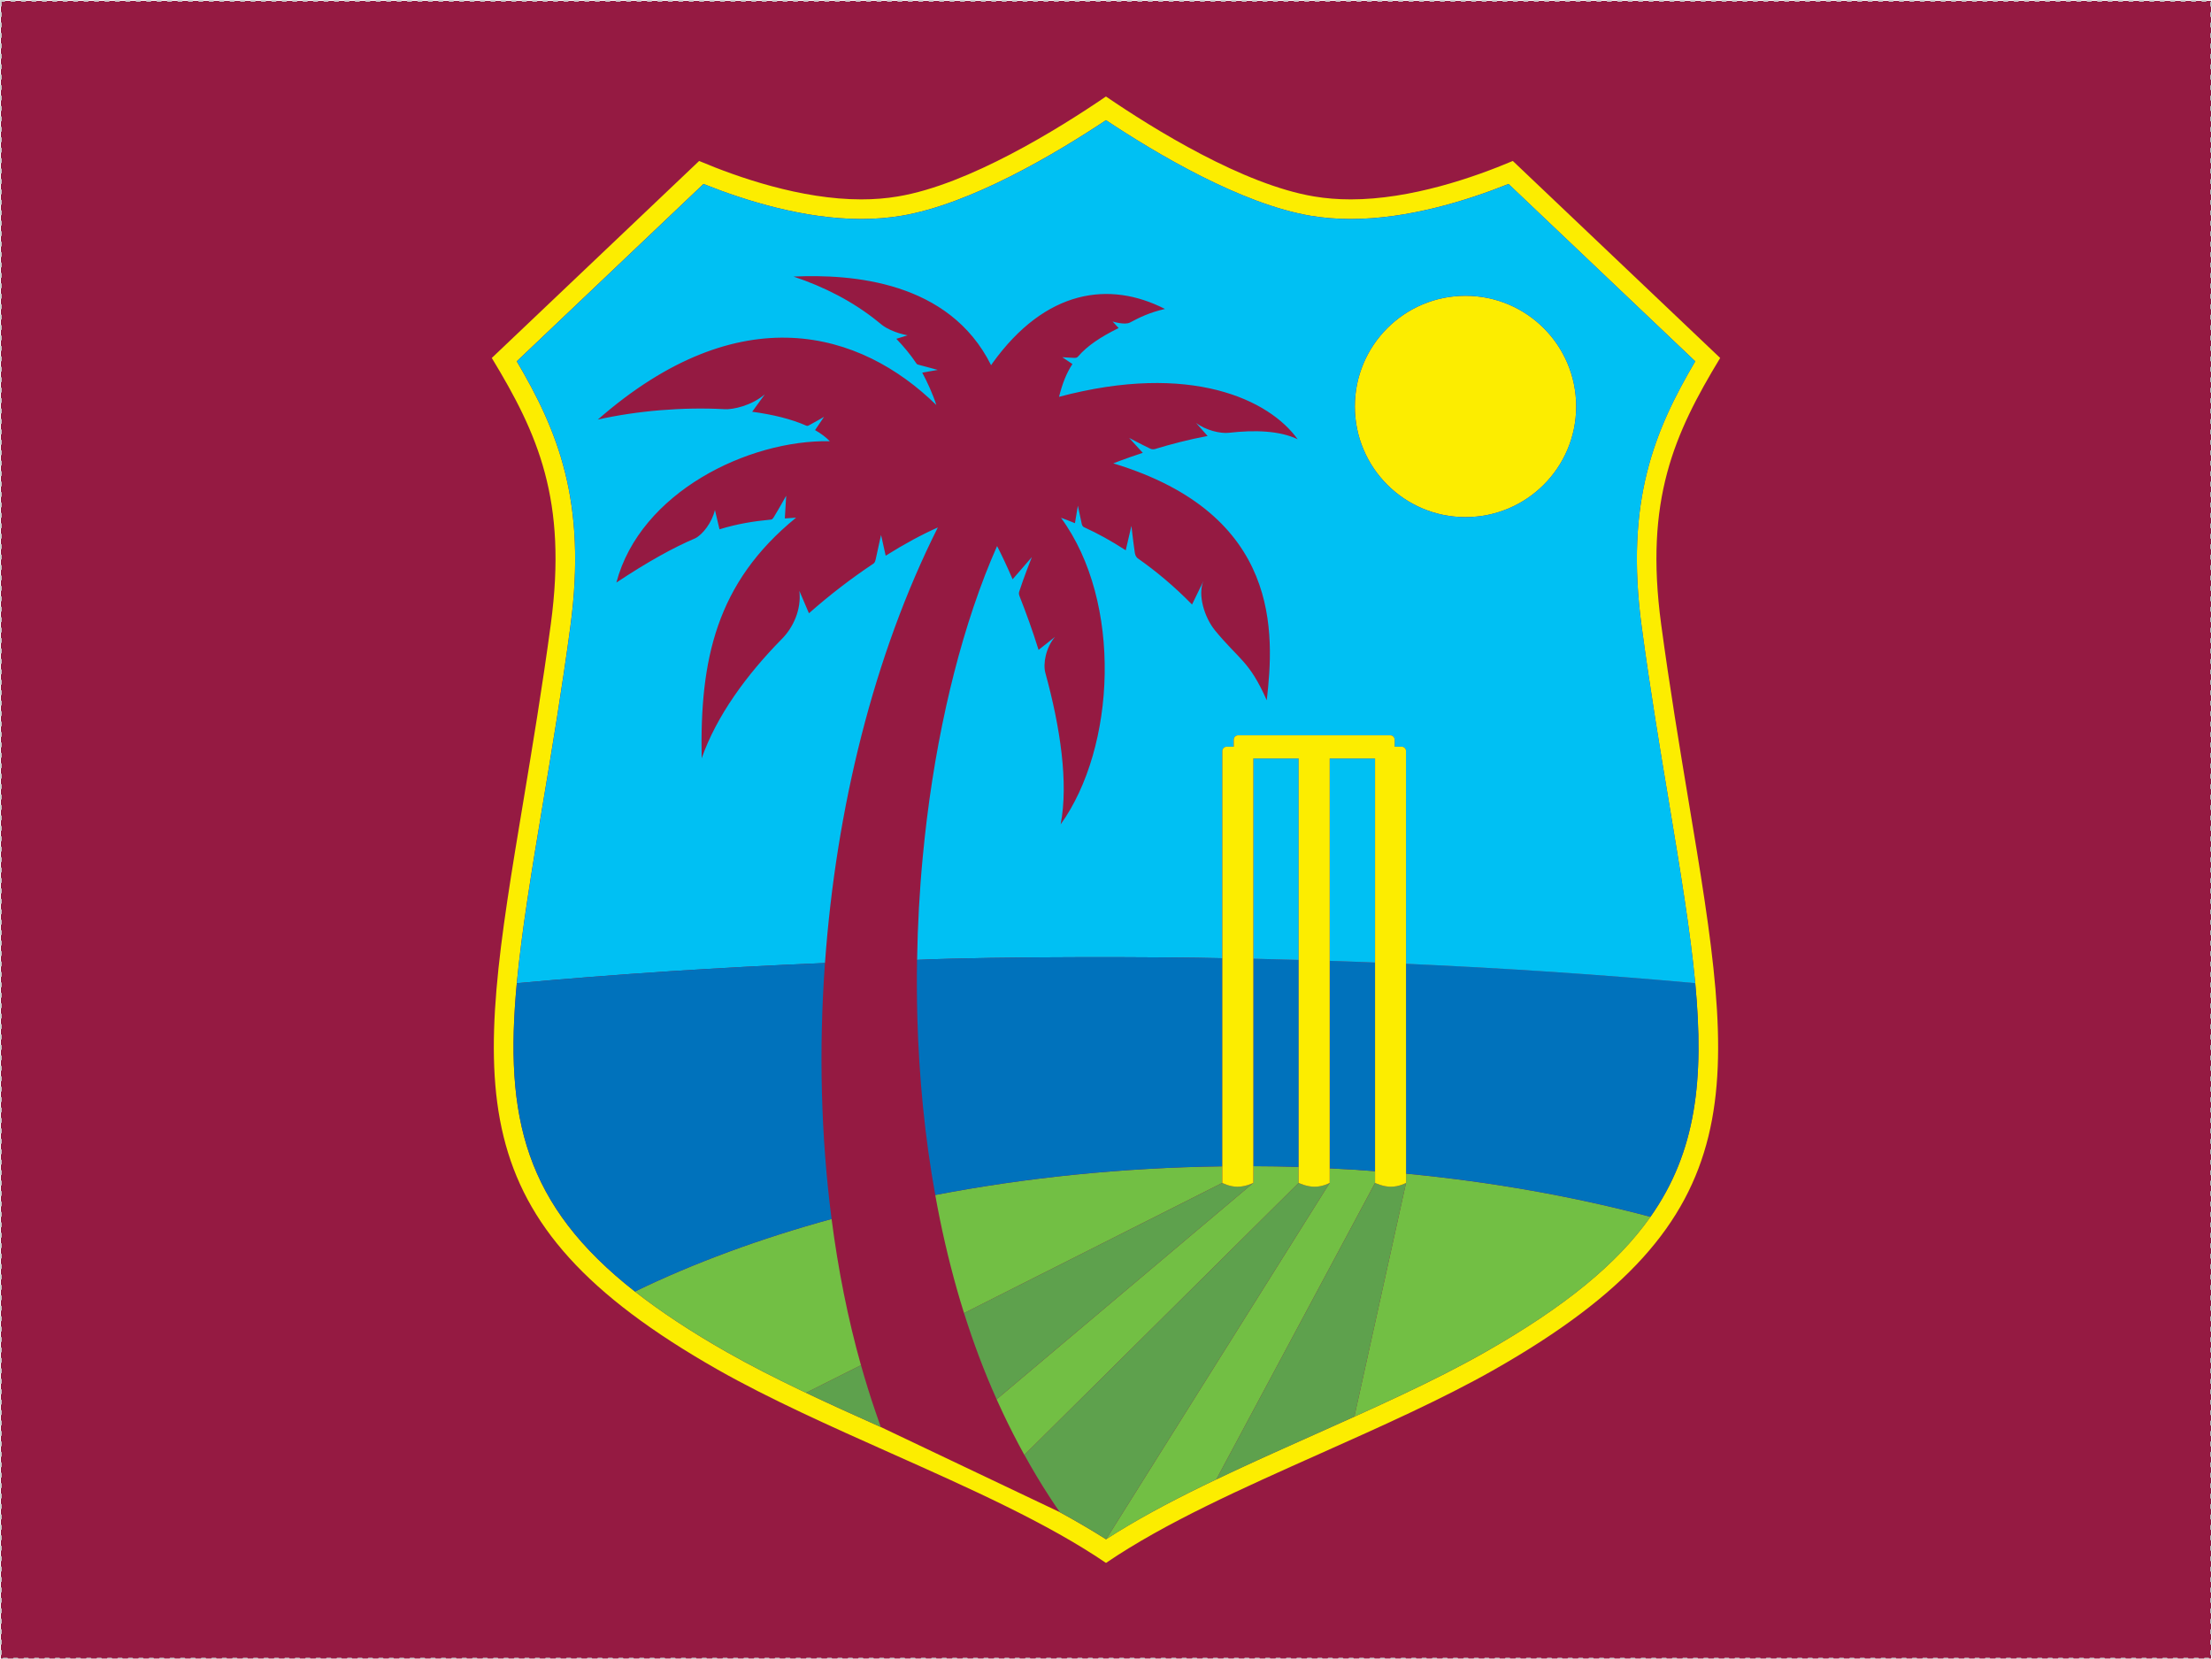 <?xml version="1.0" encoding="utf-8"?>
<!-- Generator: Adobe Illustrator 16.0.0, SVG Export Plug-In . SVG Version: 6.00 Build 0)  -->
<!DOCTYPE svg PUBLIC "-//W3C//DTD SVG 1.1//EN" "http://www.w3.org/Graphics/SVG/1.1/DTD/svg11.dtd">
<svg version="1.1" id="Layer_1" xmlns="http://www.w3.org/2000/svg" xmlns:xlink="http://www.w3.org/1999/xlink" x="0px" y="0px"
	 width="640.504px" height="480.503px" viewBox="80.008 26.903 640.504 480.503"
	 enable-background="new 80.008 26.903 640.504 480.503" xml:space="preserve">
<rect x="80.26" y="27.155" fill="#951A42" stroke="#CCCCCC" stroke-width="0.504" stroke-linecap="round" stroke-linejoin="round" stroke-dasharray="1.007,2.014" width="640" height="480"/>
<g>
	<path fill="#951A42" d="M386.89,464.77c-1.028-1.449-2.006-2.923-2.96-4.396c-2.589-3.964-5.017-8.039-7.308-12.188
		c-2.229-4.025-4.311-8.125-6.28-12.274c-0.595-1.264-1.177-2.539-1.746-3.815c-3.642-8.101-6.775-16.461-9.451-24.971
		c-2.787-8.869-5.078-17.898-6.937-26.966c-0.495-2.414-0.953-4.817-1.387-7.232c-3.06-16.945-4.707-34.149-5.19-51.354
		c-0.148-5.574-0.186-11.147-0.104-16.722c0.161-10.021,0.719-20.041,1.673-30.024c1.387-14.641,3.604-29.207,6.787-43.563
		c2.849-12.832,6.466-25.516,11.197-37.791c1.102-2.836,2.291-5.661,3.518-8.447c1.449,2.824,2.96,6.057,4.483,9.624l5.587-6.428
		c0,0-2.391,5.982-3.654,9.971c-0.07,0.223-0.198,0.645,0.047,1.251c1.932,4.868,3.827,10.157,5.549,15.656l4.744-3.765
		c-2.564,3.022-3.556,7.68-2.763,10.528c4.273,15.495,6.727,31.746,4.41,43.761c15.966-22.196,18.021-64.384,0.093-88.785
		c1.288,0.458,2.65,0.991,4.05,1.573l0.843-5.066c0,0,0.632,3.084,1.127,5.289c0.149,0.693,0.558,0.892,0.756,0.978
		c3.852,1.759,7.617,3.828,11.978,6.639l1.647-7.072c0,0,0.446,4.087,0.991,7.828c0.123,0.891,0.606,1.412,0.842,1.573
		c5.252,3.679,10.604,8.125,15.718,13.377l3.32-6.837c-1.734,3.865,0.198,10.479,3.331,14.331
		c7.061,8.596,9.922,8.782,14.987,20.239c2.168-19.162,4.472-53.806-44.441-68.608c0,0,3.381-1.363,8.546-3.047l-3.951-4.335
		c0,0,3.382,1.821,6.132,3.134c0.52,0.248,1.102,0.16,1.337,0.081c4.472-1.35,9.785-2.762,15.248-3.765l-3.356-3.803
		c2.713,2.13,7.085,3.159,9.513,2.874c7.457-0.855,14.703-0.631,19.917,1.871c-8.175-11.433-30.953-22.419-69.091-12.3
		c0.966-3.852,2.168-6.887,3.877-9.488l-2.948-1.97c0,0,1.647,0.117,3.543,0.198c0.693,0.023,0.941-0.285,1.065-0.434
		c2.663-3.072,6.354-5.549,11.717-8.212l-1.759-1.895c0,0,3.506,1.115,5.041,0.298c2.824-1.486,5.574-2.874,10.132-3.926
		c-16.053-8.212-34.521-5.698-49.904,15.644c-0.093,0.123-0.235,0.347-0.435,0.645c-12.15-24.414-40.379-26.42-57.212-25.665
		c8.758,2.911,17.155,7.171,24.215,12.869c0.483,0.396,0.966,0.805,1.462,1.176c2.948,2.23,7.346,2.96,7.346,2.96l-3.246,1.016
		c2.131,2.217,4.101,4.571,5.81,7.135c0.047,0.082,0.148,0.248,0.471,0.334c0.31,0.07,5.723,1.536,5.723,1.536l-4.509,0.781
		c1.438,2.651,3.097,6.292,4.088,9.389c-21.949-21.49-56.89-31.783-98.038,4.211c11.495-2.576,24.785-3.666,36.701-3.01
		c2.465,0.161,7.865-1.04,11.668-4.298l-3.667,5.041c6.02,0.805,11.408,2.13,15.669,4.025c0.116,0.047,0.359,0.124,0.693-0.046
		c1.846-0.991,4.434-2.502,4.434-2.502L316,151.44c1.673,0.954,3.122,2.019,4.249,3.208c-23.608-0.421-54.872,14.777-61.783,40.937
		c9.252-6.144,16.548-10.157,22.828-12.832c2.167-1.066,4.893-4.62,5.71-8.2l1.313,5.611c5.239-1.61,9.946-2.341,14.864-2.812
		c0.149-0.012,0.421,0,0.818-0.645c1.449-2.341,3.642-6.267,3.642-6.267l-0.397,6.577c1.066-0.07,2.144-0.149,3.258-0.224
		c-23.138,18.852-27.894,41.098-27.337,69.673c4.323-12.287,12.944-24.104,23.102-34.434c3.405-3.357,5.833-8.67,5.189-14.058
		l2.774,6.503c6.095-5.4,12.437-10.219,18.555-14.306c0.187-0.124,0.545-0.272,0.769-1.288c0.768-3.617,1.561-7.073,1.561-7.073
		l1.338,5.995c5.438-3.418,10.578-6.181,15.087-8.175c-18.58,37.023-29.467,81.539-32.675,126.12
		c-1.797,25.132-1.165,50.276,1.92,74.12c1.907,14.715,4.743,28.934,8.509,42.336c1.288,4.559,2.676,9.042,4.187,13.402l1.561,4.508
		L386.89,464.77z"/>
	<path fill="#FCED00" d="M462.68,447.62c17.254-7.704,35.09-15.656,50.004-24.129c76.486-43.464,70.132-81.564,56.197-165.06
		c-2.526-15.198-5.4-32.427-7.878-50.821c-4.843-35.97,3.766-55.057,17.094-77.055L518.06,73.516h-0.013
		c-11.099,4.694-29.455,11.123-46.919,11.123c-3.704,0-7.271-0.285-10.628-0.855c-20.513-3.418-46.425-19.508-60.247-28.934h-0.012
		c-13.823,9.426-39.748,25.516-60.235,28.934c-3.356,0.57-6.924,0.855-10.627,0.855c-17.465,0-35.821-6.429-46.919-11.123h-0.012
		l-60.037,57.039c13.34,21.998,21.936,41.085,17.093,77.055c-2.477,18.394-5.351,35.623-7.877,50.821
		c-13.935,83.496-20.289,121.6,56.197,165.06c14.926,8.472,32.749,16.424,50.004,24.129c23.212,10.354,45.371,20.239,62.44,31.845
		c0-0.012-0.012-0.012,0-0.023v0.012c17.056-11.605,39.215-21.478,62.415-31.833 M335.043,440.113
		c-15.495-6.924-31.165-14.083-44.394-21.589c-10.516-5.97-19.335-11.804-26.804-17.649c-31.92-25.021-37.84-50.45-34.199-89.293
		c1.424-15.125,4.261-32.267,7.593-52.233c2.539-15.223,5.425-32.477,7.915-50.995c4.905-36.403-3.791-56.903-15.52-76.832
		L283.7,80.167c12.312,4.917,29.244,10.144,45.693,10.144c4.013,0,7.902-0.31,11.568-0.928
		c20.054-3.344,44.616-17.935,59.293-27.683c14.665,9.748,39.229,24.327,59.307,27.683c3.653,0.619,7.556,0.928,11.568,0.928
		c16.449,0,33.381-5.227,45.682-10.144l54.065,51.354c-11.717,19.93-20.413,40.429-15.508,76.832
		c2.489,18.518,5.363,35.772,7.915,50.995c3.319,19.967,6.168,37.108,7.593,52.233c2.601,27.856,0.31,48.814-12.968,67.666
		c-9.563,13.576-24.798,26.073-48.034,39.277c-14.69,8.349-32.391,16.238-49.533,23.894c-22.146,9.884-43.129,19.248-60.074,30.197
		c-4.087-2.589-8.658-5.264-13.39-7.853L335.043,440.113z"/>
	<path fill="#951A42" d="M456.05,304.87c-4.372-0.124-8.745-0.248-13.142-0.347C447.305,304.628,451.678,304.746,456.05,304.87"/>
	<path fill="#FCED00" d="M504.36,176.64c17.699,0,32.043-14.343,32.043-32.043c0-17.7-14.344-32.044-32.043-32.044
		c-17.7,0-32.043,14.343-32.043,32.044C472.317,162.297,486.66,176.64,504.36,176.64"/>
</g>
<g>
	<path fill="#72BF44" d="M487.14,369.42l-14.975,67.704c-3.938,1.783-7.89,3.543-11.817,5.289
		c-9.686,4.335-19.137,8.571-28.153,12.882l45.978-85.874v-3.394c-4.348-0.335-8.732-0.607-13.142-0.818v4.212l-64.743,103.2
		c16.944-10.95,37.927-20.326,60.061-30.198c17.155-7.655,34.855-15.558,49.533-23.906c23.249-13.19,38.484-25.688,48.047-39.265
		c-21.985-5.847-45.779-10.12-70.788-12.51V369.42z"/>
	<path fill="#72BF44" d="M456.05,364.79c-4.348-0.136-8.745-0.187-13.142-0.21v4.842c0,0-0.013,0-0.013,0.012l-74.307,62.663
		c0.57,1.275,1.165,2.551,1.759,3.814c1.957,4.149,4.051,8.249,6.268,12.275l79.435-78.765V364.79z"/>
	<path fill="#72BF44" d="M433.94,364.63c-29.097,0.371-57.151,3.308-83.125,8.299c0.434,2.415,0.903,4.818,1.387,7.222
		c1.87,9.079,4.162,18.108,6.949,26.977l74.789-37.704V364.63z"/>
	<path fill="#72BF44" d="M263.86,400.89c7.457,5.847,16.288,11.668,26.804,17.639c13.216,7.519,28.885,14.678,44.38,21.602
		c-7.271-3.258-14.579-6.553-21.651-9.921l15.916-8.002c-3.765-13.402-6.602-27.609-8.509-42.336
		C300.115,385.531,280.829,392.641,263.86,400.89"/>
</g>
<g>
	<path fill="#0072BC" d="M478.17,305.62c-4.311-0.173-8.794-0.359-13.142-0.507v60.086c4.409,0.223,8.794,0.495,13.142,0.829V305.62
		z"/>
	<path fill="#0072BC" d="M456.05,304.87c-4.372-0.124-8.745-0.248-13.142-0.347v60.061c4.396,0.023,8.794,0.07,13.142,0.211V304.87z
		"/>
	<path fill="#0072BC" d="M487.13,305.971v60.766c25.021,2.391,48.815,6.664,70.788,12.511c13.278-18.84,15.582-39.81,12.968-67.667
		c-26.939-2.453-55.008-4.336-83.756-5.611"/>
</g>
<g>
	<path fill="#00C0F3" d="M504.36,112.55c17.699,0,32.043,14.343,32.043,32.044c0,17.7-14.344,32.043-32.043,32.043
		c-17.7,0-32.043-14.343-32.043-32.043C472.317,126.894,486.66,112.55,504.36,112.55 M433.944,304.38l0.013-59.987
		c0-0.706,0.569-1.276,1.263-1.276h2.02v-2.019c0-0.693,0.569-1.276,1.275-1.276h44.046c0.706,0,1.276,0.582,1.276,1.276v2.019
		h2.019c0.694,0,1.264,0.57,1.264,1.276l0.013,61.585c28.749,1.275,56.816,3.158,83.756,5.61
		c-1.424-15.124-4.273-32.254-7.593-52.233c-2.539-15.223-5.425-32.477-7.915-50.995c-4.904-36.403,3.791-56.903,15.509-76.832
		l-54.055-51.354c-12.312,4.917-29.244,10.144-45.692,10.144c-4.014,0-7.903-0.31-11.569-0.93
		c-20.078-3.357-44.64-17.935-59.306-27.683c-14.665,9.748-39.24,24.339-59.293,27.683c-3.654,0.619-7.556,0.93-11.569,0.93
		c-16.438,0-33.381-5.227-45.681-10.144l-54.066,51.354c11.717,19.93,20.413,40.429,15.508,76.832
		c-2.489,18.518-5.363,35.772-7.915,50.995c-3.32,19.979-6.168,37.109-7.593,52.233c28.687-2.613,58.525-4.558,89.231-5.834
		c3.195-44.578,14.083-89.095,32.675-126.12c-4.521,1.994-9.661,4.756-15.099,8.175l-1.338-5.995c0,0-0.792,3.456-1.561,7.072
		c-0.224,1.016-0.57,1.165-0.756,1.288c-6.131,4.088-12.473,8.918-18.566,14.306l-2.774-6.49c0.645,5.375-1.784,10.689-5.19,14.046
		c-10.144,10.33-18.778,22.147-23.1,34.434c-0.558-28.575,4.199-50.821,27.337-69.673c-1.102,0.069-2.192,0.148-3.258,0.223
		l0.396-6.577c0,0-2.192,3.939-3.629,6.268c-0.408,0.645-0.681,0.631-0.83,0.645c-4.917,0.471-9.612,1.201-14.851,2.812
		l-1.325-5.611c-0.818,3.58-3.542,7.147-5.71,8.212c-6.28,2.676-13.563,6.676-22.828,12.82c6.924-26.16,38.175-41.345,61.796-40.937
		c-1.139-1.189-2.589-2.254-4.261-3.208l2.589-3.84c0,0-2.602,1.523-4.447,2.502c-0.335,0.186-0.581,0.093-0.693,0.047
		c-4.261-1.896-9.649-3.221-15.656-4.026l3.654-5.041c-3.802,3.257-9.203,4.459-11.668,4.298
		c-11.903-0.656-25.194,0.434-36.688,3.01c41.147-35.995,76.077-25.702,98.026-4.211c-0.991-3.096-2.65-6.738-4.087-9.389
		l4.508-0.781c0,0-5.4-1.449-5.722-1.536c-0.31-0.082-0.408-0.248-0.472-0.335c-1.709-2.564-3.679-4.917-5.809-7.135l3.257-1.016
		c0,0-4.409-0.731-7.357-2.96c-0.495-0.371-0.965-0.781-1.461-1.177c-7.061-5.685-15.458-9.958-24.215-12.869
		c16.846-0.755,45.062,1.251,57.213,25.665c0.197-0.285,0.347-0.52,0.434-0.645c15.384-21.342,33.853-23.856,49.905-15.644
		c-4.559,1.053-7.309,2.44-10.12,3.926c-1.549,0.818-5.041-0.298-5.041-0.298l1.746,1.895c-5.363,2.663-9.055,5.153-11.717,8.212
		c-0.123,0.16-0.371,0.458-1.065,0.434c-1.896-0.07-3.53-0.198-3.53-0.198l2.936,1.97c-1.709,2.601-2.911,5.636-3.877,9.5
		c38.137-10.132,60.916,0.855,69.091,12.287c-5.215-2.502-12.448-2.725-19.917-1.87c-2.428,0.285-6.8-0.744-9.5-2.874l3.344,3.803
		c-5.462,1.003-10.775,2.416-15.248,3.778c-0.234,0.058-0.817,0.161-1.337-0.104c-2.75-1.313-6.132-3.122-6.132-3.122l3.951,4.323
		c-5.152,1.685-8.546,3.047-8.546,3.047c48.914,14.802,46.609,49.446,44.441,68.608c-5.065-11.457-7.927-11.643-14.986-20.239
		c-3.135-3.852-5.066-10.466-3.332-14.331l-3.32,6.837c-5.115-5.252-10.466-9.698-15.718-13.377
		c-0.223-0.161-0.718-0.682-0.842-1.561c-0.545-3.753-0.991-7.841-0.991-7.841l-1.647,7.073c-4.348-2.812-8.125-4.88-11.978-6.639
		c-0.198-0.082-0.607-0.272-0.756-0.979c-0.495-2.205-1.127-5.289-1.127-5.289l-0.843,5.066c-1.399-0.582-2.762-1.114-4.05-1.573
		c17.923,24.401,15.867,66.589-0.093,88.785c2.328-12.015-0.137-28.253-4.397-43.761c-0.806-2.849,0.186-7.506,2.75-10.528
		l-4.744,3.765c-1.709-5.5-3.617-10.776-5.549-15.656c-0.235-0.607-0.117-1.029-0.047-1.251c1.275-3.988,3.654-9.971,3.654-9.971
		l-5.574,6.429c-1.536-3.567-3.047-6.8-4.496-9.624c-1.227,2.799-2.416,5.611-3.506,8.447c-4.731,12.275-8.349,24.958-11.21,37.791
		c-3.184,14.356-5.4,28.922-6.787,43.563c-0.954,9.983-1.499,20.004-1.66,30.024c23.311-1.041,72.435-0.867,88.4-0.471"/>
	<path fill="#00C0F3" d="M478.17,246.52h-13.142v58.6c4.348,0.136,8.831,0.334,13.142,0.495V246.52z"/>
	<path fill="#00C0F3" d="M456.05,246.52h-13.142v57.994c4.396,0.104,8.77,0.222,13.142,0.346V246.52z"/>
</g>
<g>
	<path fill="#5EA14D" d="M482.77,370.529c-2.353,0-4.595-1.102-4.595-1.102l-45.979,85.862c9.005-4.311,18.456-8.547,28.154-12.869
		c3.927-1.759,7.878-3.518,11.817-5.301l14.975-67.704v0.012C487.143,369.428,485.136,370.529,482.77,370.529"/>
	<path fill="#5EA14D" d="M438.33,370.529c-2.354,0-4.385-1.102-4.385-1.102l-74.789,37.692c2.676,8.51,5.797,16.87,9.438,24.971
		L442.9,369.43c-0.137,0.058-2.279,1.102-4.57,1.102"/>
	<path fill="#5EA14D" d="M465.03,369.42c-0.024,0.012-2.031,1.104-4.385,1.104c-2.341,0-4.596-1.104-4.596-1.104l-79.421,78.752
		c2.291,4.149,4.719,8.225,7.308,12.201c0.954,1.474,1.933,2.936,2.961,4.397c4.731,2.588,9.302,5.251,13.39,7.853L465.03,369.42z"
		/>
	<path fill="#5EA14D" d="M335.05,440.12l-1.561-4.509c-1.499-4.372-2.886-8.844-4.174-13.414l-15.93,8.002
		C320.471,433.568,327.779,436.862,335.05,440.12"/>
</g>
<g>
	<path fill="#0072BC" d="M433.95,304.37c-15.966-0.397-65.104-0.57-88.401,0.472c-0.093,5.573-0.058,11.159,0.082,16.721
		c0.495,17.218,2.13,34.41,5.189,51.354c25.962-4.991,54.029-7.915,83.125-8.299L433.95,304.37z"/>
	<path fill="#0072BC" d="M263.86,400.89c16.969-8.249,36.255-15.358,56.94-21.02c-3.084-23.831-3.728-48.988-1.92-74.12
		c-30.706,1.275-60.544,3.232-89.219,5.847C226.02,350.428,231.928,375.856,263.86,400.89"/>
	<path fill="#FCED00" d="M465.03,369.42v-122.9h13.142v122.9c0,0,2.255,1.115,4.596,1.115c2.365,0,4.372-1.115,4.372-1.115v-2.676
		l-0.013-60.767v-61.585c0-0.706-0.569-1.276-1.275-1.276h-2.02v-2.019c0-0.706-0.569-1.275-1.275-1.275h-44.033
		c-0.706,0-1.275,0.57-1.275,1.275v2.019h-2.02c-0.706,0-1.275,0.57-1.275,1.276v59.975l-0.013,60.26v4.794
		c0,0,2.031,1.114,4.385,1.114c2.291,0,4.446-1.039,4.57-1.114h0.013v-122.9h13.142v122.9c0,0,2.255,1.114,4.596,1.114
		S464.993,369.445,465.03,369.42L465.03,369.42z"/>
</g>
</svg>
